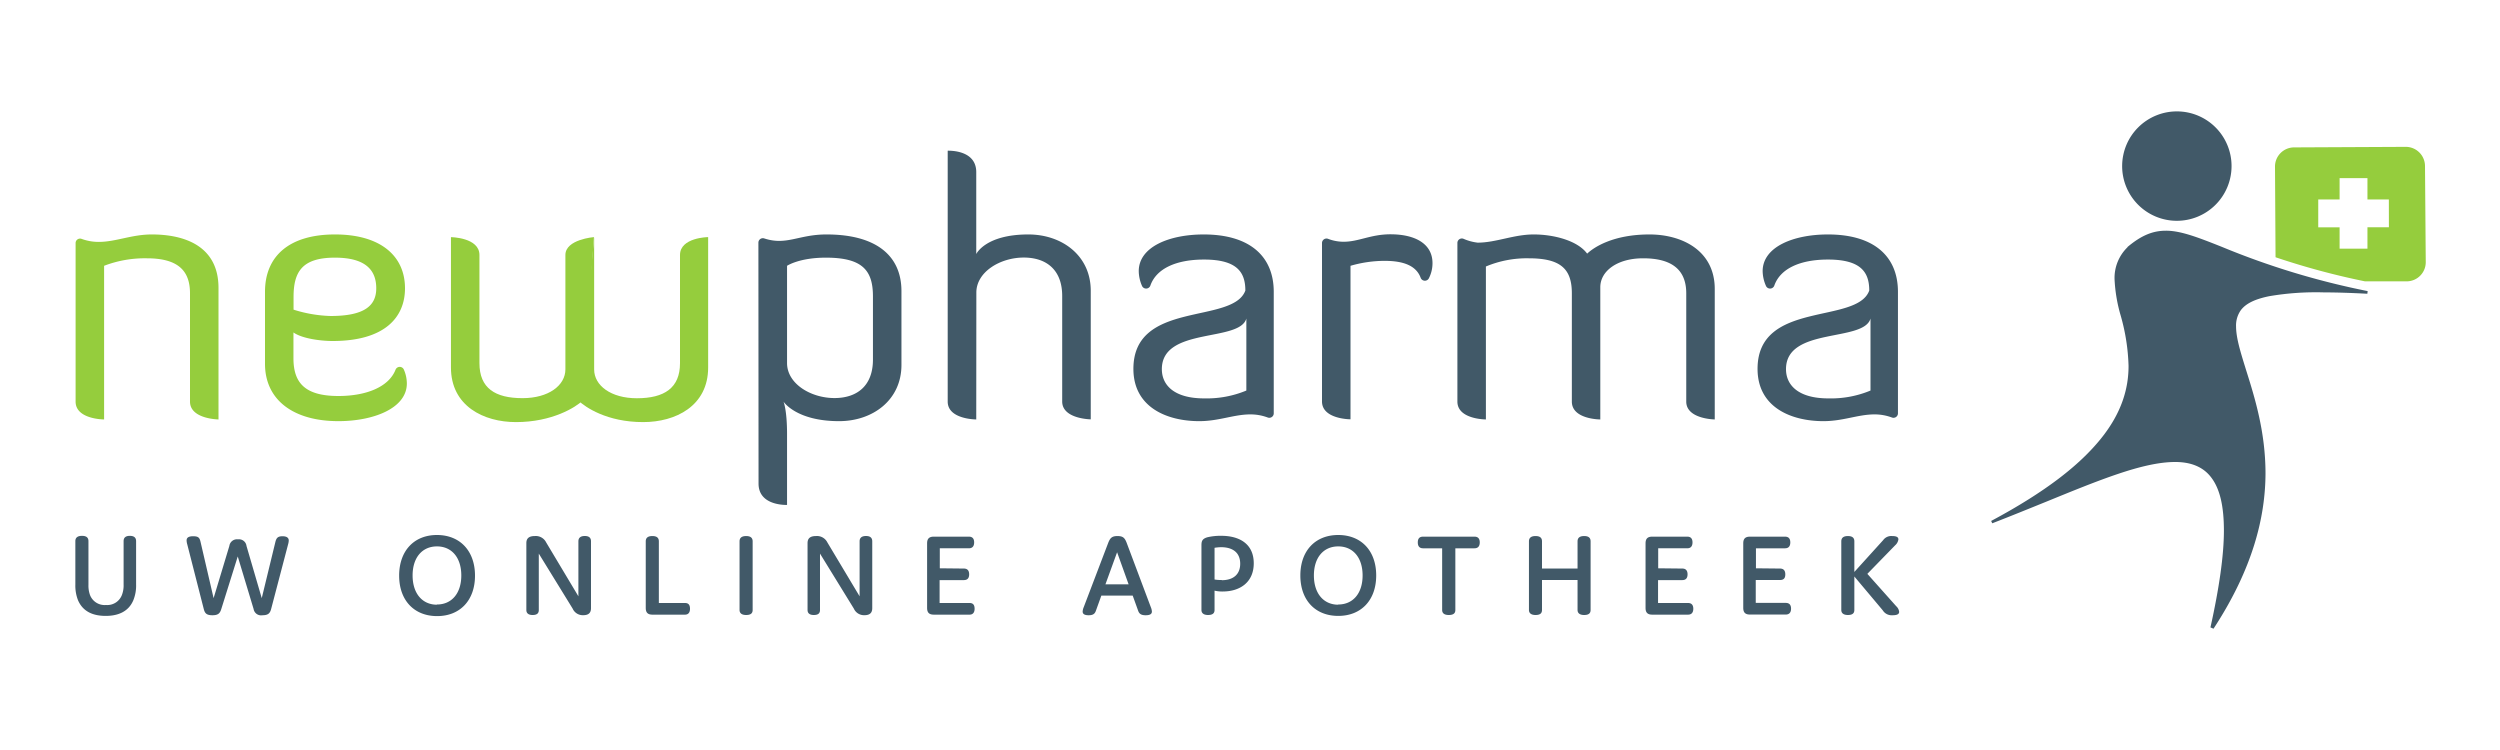 <svg id="Layer_1" data-name="Layer 1" xmlns="http://www.w3.org/2000/svg" viewBox="0 0 500 150"><defs><style>.cls-1{fill:#415968}.cls-2{fill:#95cd3d}</style></defs><path class="cls-1" d="M24.41 118.92a5.27 5.27 0 00.31-2v-8.69c0-.7.41-1.06 1.25-1.06s1.25.36 1.25 1.06v8.66a7.78 7.78 0 01-.55 3.15c-.94 2.25-3 3.14-5.52 3.14s-4.56-.84-5.55-3.14a8 8 0 01-.53-3.12v-8.69c0-.7.44-1.06 1.33-1.06s1.29.36 1.29 1.06V117a5.49 5.49 0 00.31 2 3.13 3.13 0 003.2 2 3.13 3.13 0 003.21-2.08zM44.26 121.8c-.26.84-.6 1.25-1.78 1.25s-1.51-.41-1.72-1.22l-3.32-13a3.07 3.07 0 01-.12-.74c0-.43.22-.84 1.3-.84s1.3.31 1.49 1.13l2.61 11.25 3.15-10.44a1.54 1.54 0 011.73-1.32 1.51 1.51 0 011.7 1.32l3.05 10.44 2.73-11.25c.2-.79.49-1.13 1.42-1.13s1.25.38 1.25.84a3.07 3.07 0 01-.12.74l-3.41 13c-.22.81-.58 1.22-1.73 1.22a1.52 1.52 0 01-1.77-1.25l-3.17-10.51zM87.39 107c4.61 0 7.61 3.19 7.61 8.13s-3 8.09-7.58 8.09-7.59-3.14-7.59-8.09S82.8 107 87.39 107zm0 13.9c2.93 0 4.87-2.21 4.87-5.81s-1.94-5.81-4.87-5.81-4.87 2.21-4.87 5.81 1.94 5.85 4.87 5.85zM107.76 122c0 .69-.4 1-1.24 1s-1.25-.36-1.25-1v-13.37c0-1 .57-1.42 1.7-1.42a2.31 2.31 0 012.26 1.27l6.45 10.78v-11c0-.7.44-1.06 1.28-1.06s1.24.36 1.24 1.06v13.37c0 1-.55 1.41-1.56 1.41a2.21 2.21 0 01-2.11-1.32l-6.77-11zM137 120.6c.7 0 1 .39 1 1.15s-.35 1.18-1 1.18h-6.51c-.93 0-1.34-.41-1.34-1.34v-13.32c0-.7.43-1.06 1.32-1.06s1.3.36 1.3 1.06v12.33zM150.53 122c0 .69-.43 1-1.3 1s-1.32-.36-1.32-1v-13.73c0-.7.44-1.06 1.32-1.06s1.3.36 1.3 1.06zM164 122c0 .69-.4 1-1.24 1s-1.25-.36-1.25-1v-13.37c0-1 .57-1.42 1.7-1.42a2.31 2.31 0 012.26 1.27l6.45 10.78v-11c0-.7.44-1.06 1.28-1.06s1.25.36 1.25 1.06v13.37c0 1-.56 1.41-1.56 1.41a2.22 2.22 0 01-2.12-1.32l-6.77-11zM192.77 113.71c.7 0 1.06.39 1.06 1.16s-.36 1.15-1.06 1.15h-4.85v4.58h6c.69 0 1 .39 1 1.15s-.36 1.18-1 1.18h-7.15c-.94 0-1.35-.41-1.35-1.34v-12.92c0-.93.41-1.34 1.35-1.34h7c.7 0 1.06.38 1.06 1.15s-.36 1.18-1.06 1.18h-5.81v4zM230.38 122.31c0 .43-.29.74-1.25.74s-1.3-.33-1.51-.93l-1.08-3h-6.27l-1.08 3c-.21.62-.55.93-1.46.93s-1.2-.31-1.2-.74a2.71 2.71 0 01.22-.89l4.89-12.84c.39-1 .77-1.37 1.85-1.37s1.46.34 1.85 1.37l4.82 12.84a2.71 2.71 0 01.22.89zm-4.66-5.45l-2.3-6.41-2.33 6.41zM244.54 118.3a6.64 6.64 0 01-1.63-.17V122c0 .69-.44 1-1.3 1s-1.32-.36-1.32-1v-12.77c0-.82 0-1.44 1.2-1.78a11.51 11.51 0 012.74-.29c3.79 0 6.52 1.71 6.52 5.5s-2.75 5.64-6.21 5.64zm-.19-2.26c2.32 0 3.69-1.17 3.69-3.29 0-2.35-1.65-3.31-3.81-3.31a8.87 8.87 0 00-1.32.12v6.34a7.31 7.31 0 001.44.1zM267.65 107c4.59 0 7.59 3.15 7.59 8.09s-3 8.09-7.59 8.09-7.58-3.14-7.58-8.09 3-8.09 7.58-8.09zm0 13.9c2.93 0 4.87-2.21 4.87-5.81s-1.94-5.81-4.87-5.81-4.87 2.21-4.87 5.81 1.94 5.85 4.87 5.85zM291.07 122c0 .69-.43 1-1.32 1s-1.32-.36-1.32-1v-12.34h-3.81c-.7 0-1.06-.39-1.06-1.18s.36-1.15 1.06-1.15h10.27c.7 0 1.06.38 1.06 1.15s-.36 1.18-1.06 1.18h-3.82zM318.12 108.27V122c0 .69-.43 1-1.29 1s-1.32-.36-1.32-1v-6h-7.11v6c0 .69-.43 1-1.29 1s-1.32-.36-1.32-1v-13.73c0-.7.43-1.06 1.32-1.06s1.29.36 1.29 1.06v5.44h7.11v-5.44c0-.7.43-1.06 1.32-1.06s1.29.36 1.29 1.06zM336.46 113.71c.69 0 1.05.39 1.05 1.16s-.36 1.15-1.05 1.15h-4.85v4.58h6c.69 0 1.05.39 1.05 1.15s-.36 1.18-1.05 1.18h-7.16c-.93 0-1.34-.41-1.34-1.34v-12.92c0-.93.41-1.34 1.34-1.34h7c.69 0 1.05.38 1.05 1.15s-.36 1.18-1.05 1.18h-5.81v4zM356 113.71c.7 0 1.06.39 1.06 1.16S356.74 116 356 116h-4.85v4.58h6c.7 0 1.06.39 1.06 1.15s-.36 1.18-1.06 1.18H350c-.94 0-1.35-.41-1.35-1.34v-12.9c0-.93.41-1.34 1.35-1.34h7c.7 0 1.06.38 1.06 1.15s-.36 1.18-1.06 1.18h-5.81v4zM379.83 122.36c0 .43-.32.69-1.35.69a2.09 2.09 0 01-1.94-1l-5.67-6.75v6.7c0 .69-.43 1-1.29 1s-1.32-.36-1.32-1v-13.73c0-.7.43-1.06 1.32-1.06s1.29.36 1.29 1.06v6.12l5.76-6.36a2 2 0 011.8-.82c.94 0 1.25.26 1.25.67a1.94 1.94 0 01-.65 1.18l-5.56 5.71 5.78 6.48a1.78 1.78 0 01.58 1.11z"/><path class="cls-2" d="M58.71 59.43c0-5 1.64-7.9 8.27-7.9 6.13 0 8.27 2.49 8.27 6.13 0 3.48-2.36 5.54-9.13 5.54a27 27 0 01-7.41-1.27zm22.07 14.51a.9.9 0 00-1.67 0c-1.36 3.48-5.9 5.26-11.42 5.26-6.63 0-9-2.56-9-7.55v-5.16c1.71 1.22 5.42 1.71 7.84 1.71C77 68.2 81 63.42 81 57.66c0-6.5-4.92-10.77-14-10.77s-14 4.27-14 11.48v14.39c0 7.2 5.63 11.47 14.68 11.47 7 0 13.69-2.56 13.69-7.54a7 7 0 00-.59-2.75zM38 80.32c0 3.5 5.7 3.57 5.7 3.57v-26.3c0-8.43-6.85-10.7-13.33-10.7-4.06 0-7.21 1.49-10.62 1.49a9.84 9.84 0 01-3.42-.6.89.89 0 00-1.21.83v31.71c0 3.57 5.7 3.57 5.7 3.57V53.16a22.73 22.73 0 018.55-1.5c6.34 0 8.63 2.57 8.63 7z"/><path class="cls-1" d="M351.51 73.77c0 7.69 6.7 10.46 13.19 10.46 3.91 0 6.91-1.35 10.19-1.35a9.91 9.91 0 013.49.62.89.89 0 001.21-.82V58.37c0-7.21-4.92-11.48-14-11.48-6.91 0-13.06 2.49-13.06 7.34a7.6 7.6 0 00.65 2.92.9.9 0 001.67 0c1.2-3.47 5.23-5.24 10.74-5.24 6.63 0 8.26 2.56 8.26 6.2-2.46 6.82-22.34 1.89-22.34 15.66zm22.59 4.34a20.58 20.58 0 01-8.41 1.57c-6.12 0-8.49-2.72-8.49-5.85 0-8.48 15.55-5.34 16.9-10.12zm-36.85 2.21c0 3.5 5.7 3.57 5.7 3.57V57.8c0-7.71-6.57-10.91-13.05-10.91-7.27 0-11.12 2.56-12.47 3.84-1.93-2.63-6.7-3.84-10.69-3.84s-7.56 1.64-11.21 1.64a10 10 0 01-2.83-.77.89.89 0 00-1.22.82v31.74c0 3.57 5.7 3.57 5.7 3.57V53.3a21.15 21.15 0 018.56-1.64c6.35 0 8.63 2.08 8.63 7v21.66c0 3.57 5.69 3.57 5.69 3.57V57.44c0-3.21 3.36-5.78 8.56-5.78 5.49 0 8.63 2.08 8.63 7zm-60.32-28.15c3.83 0 6.32 1 7.2 3.38a.9.9 0 001.66.08 6.62 6.62 0 00.71-3c0-3.85-3.43-5.77-8.41-5.77-3.94 0-6.35 1.49-9.35 1.49a8.6 8.6 0 01-3.11-.58.9.9 0 00-1.23.82v31.7c0 3.57 5.7 3.57 5.7 3.57v-30.7a24.67 24.67 0 016.83-.99zm-50.25 21.6c0 7.69 6.7 10.46 13.18 10.46 3.92 0 6.91-1.35 10.2-1.35a9.82 9.82 0 013.48.62.89.89 0 001.21-.82V58.37c0-7.21-4.92-11.48-14-11.48-6.91 0-13 2.49-13 7.34a7.58 7.58 0 00.64 2.92.9.9 0 001.67 0c1.2-3.47 5.23-5.24 10.74-5.24 6.64 0 8.27 2.56 8.27 6.2-2.5 6.82-22.39 1.89-22.39 15.66zm22.59 4.34a20.7 20.7 0 01-8.41 1.57c-6.13 0-8.49-2.72-8.49-5.85 0-8.48 15.54-5.34 16.9-10.12zm-54-19.6c0-4.13 4.78-7 9.48-7 4.42 0 7.69 2.35 7.69 7.69v21.1c0 3.5 5.71 3.57 5.71 3.57V58.15c0-7.06-5.78-11.26-12.48-11.26-8.62 0-10.42 3.92-10.42 3.92V34.42c0-4.42-5.28-4.28-5.71-4.28v50.18c0 3.57 5.71 3.57 5.71 3.57zm-37.86-5.35s2.42-1.63 7.77-1.63c7.34 0 9.41 2.56 9.41 7.76v12.62c0 5.34-3.27 7.7-7.7 7.7-4.71 0-9.48-2.85-9.48-7zm-5.7 43.56c0 4.34 5.21 4.27 5.7 4.27V86.8c0-4.85-.71-6.48-.71-6.48s2.5 3.91 11.12 3.91c6.7 0 12.47-4.19 12.47-11.25V58.23c0-7.21-5.19-11.34-15-11.34-5.58 0-7.95 2.25-12.43.8a.89.89 0 00-1.18.84z"/><path class="cls-2" d="M118.79 47.42s-5.71.45-5.71 3.57v22.88c0 3.21-3.36 5.76-8.57 5.76-5.49 0-8.62-2-8.62-7V51c0-3.51-5.7-3.57-5.7-3.57V73.5c0 7.71 6.55 10.92 13 10.92 7.27 0 12-3 13.32-4.29"/><path class="cls-2" d="M115.69 80.13c1.36 1.29 5.67 4.29 12.94 4.29 6.48 0 13-3.21 13-10.92V47.42S136 47.48 136 51v21.65c0 4.93-3.13 7-8.62 7-5.2 0-8.55-2.55-8.55-5.76V47.42"/><path class="cls-1" d="M444.39 49.38c-4.83-1.92-8.25-3.24-11.19-3.24-2.62 0-4.91.92-7.7 3.26v.05a8.55 8.55 0 00-2.59 6.39 30.92 30.92 0 001.25 7.35 40.37 40.37 0 011.55 10c0 4.45-1.33 9.35-5.55 14.57s-10.94 10.55-21.93 16.43l.22.47c3.71-1.44 7.29-2.9 10.77-4.31 5.19-2.12 10.05-4.11 14.39-5.57s8.21-2.39 11.46-2.38c3.07 0 5.51.95 7.1 3 1.84 2.34 2.62 5.91 2.61 10.81s-.94 11.38-2.69 19.27l.61.26c7.9-12.07 10.35-22.33 10.4-31 0-8.31-2.12-15.15-3.89-20.75-1.08-3.49-2-6.36-2-8.75a5.3 5.3 0 01.94-3.18c1.06-1.43 3-2.27 5.69-2.82a55.6 55.6 0 0111-.76c2.52 0 5.39.1 8.63.27l.06-.53a155.38 155.38 0 01-29.14-8.84zM446.31 33.28a10.94 10.94 0 11-10.88-11 10.93 10.93 0 0110.88 11z"/><path class="cls-2" d="M485 33.18a3.85 3.85 0 00-3.87-3.81l-22.36.11a3.83 3.83 0 00-3.77 3.86l.11 18.11A148.83 148.83 0 00473 56.27h8.34a3.83 3.83 0 003.81-3.86zm-7.22 12.28h-4.29v4.28h-5.57v-4.27h-4.27v-5.58h4.27v-4.26h5.57v4.26h4.28z"/></svg>